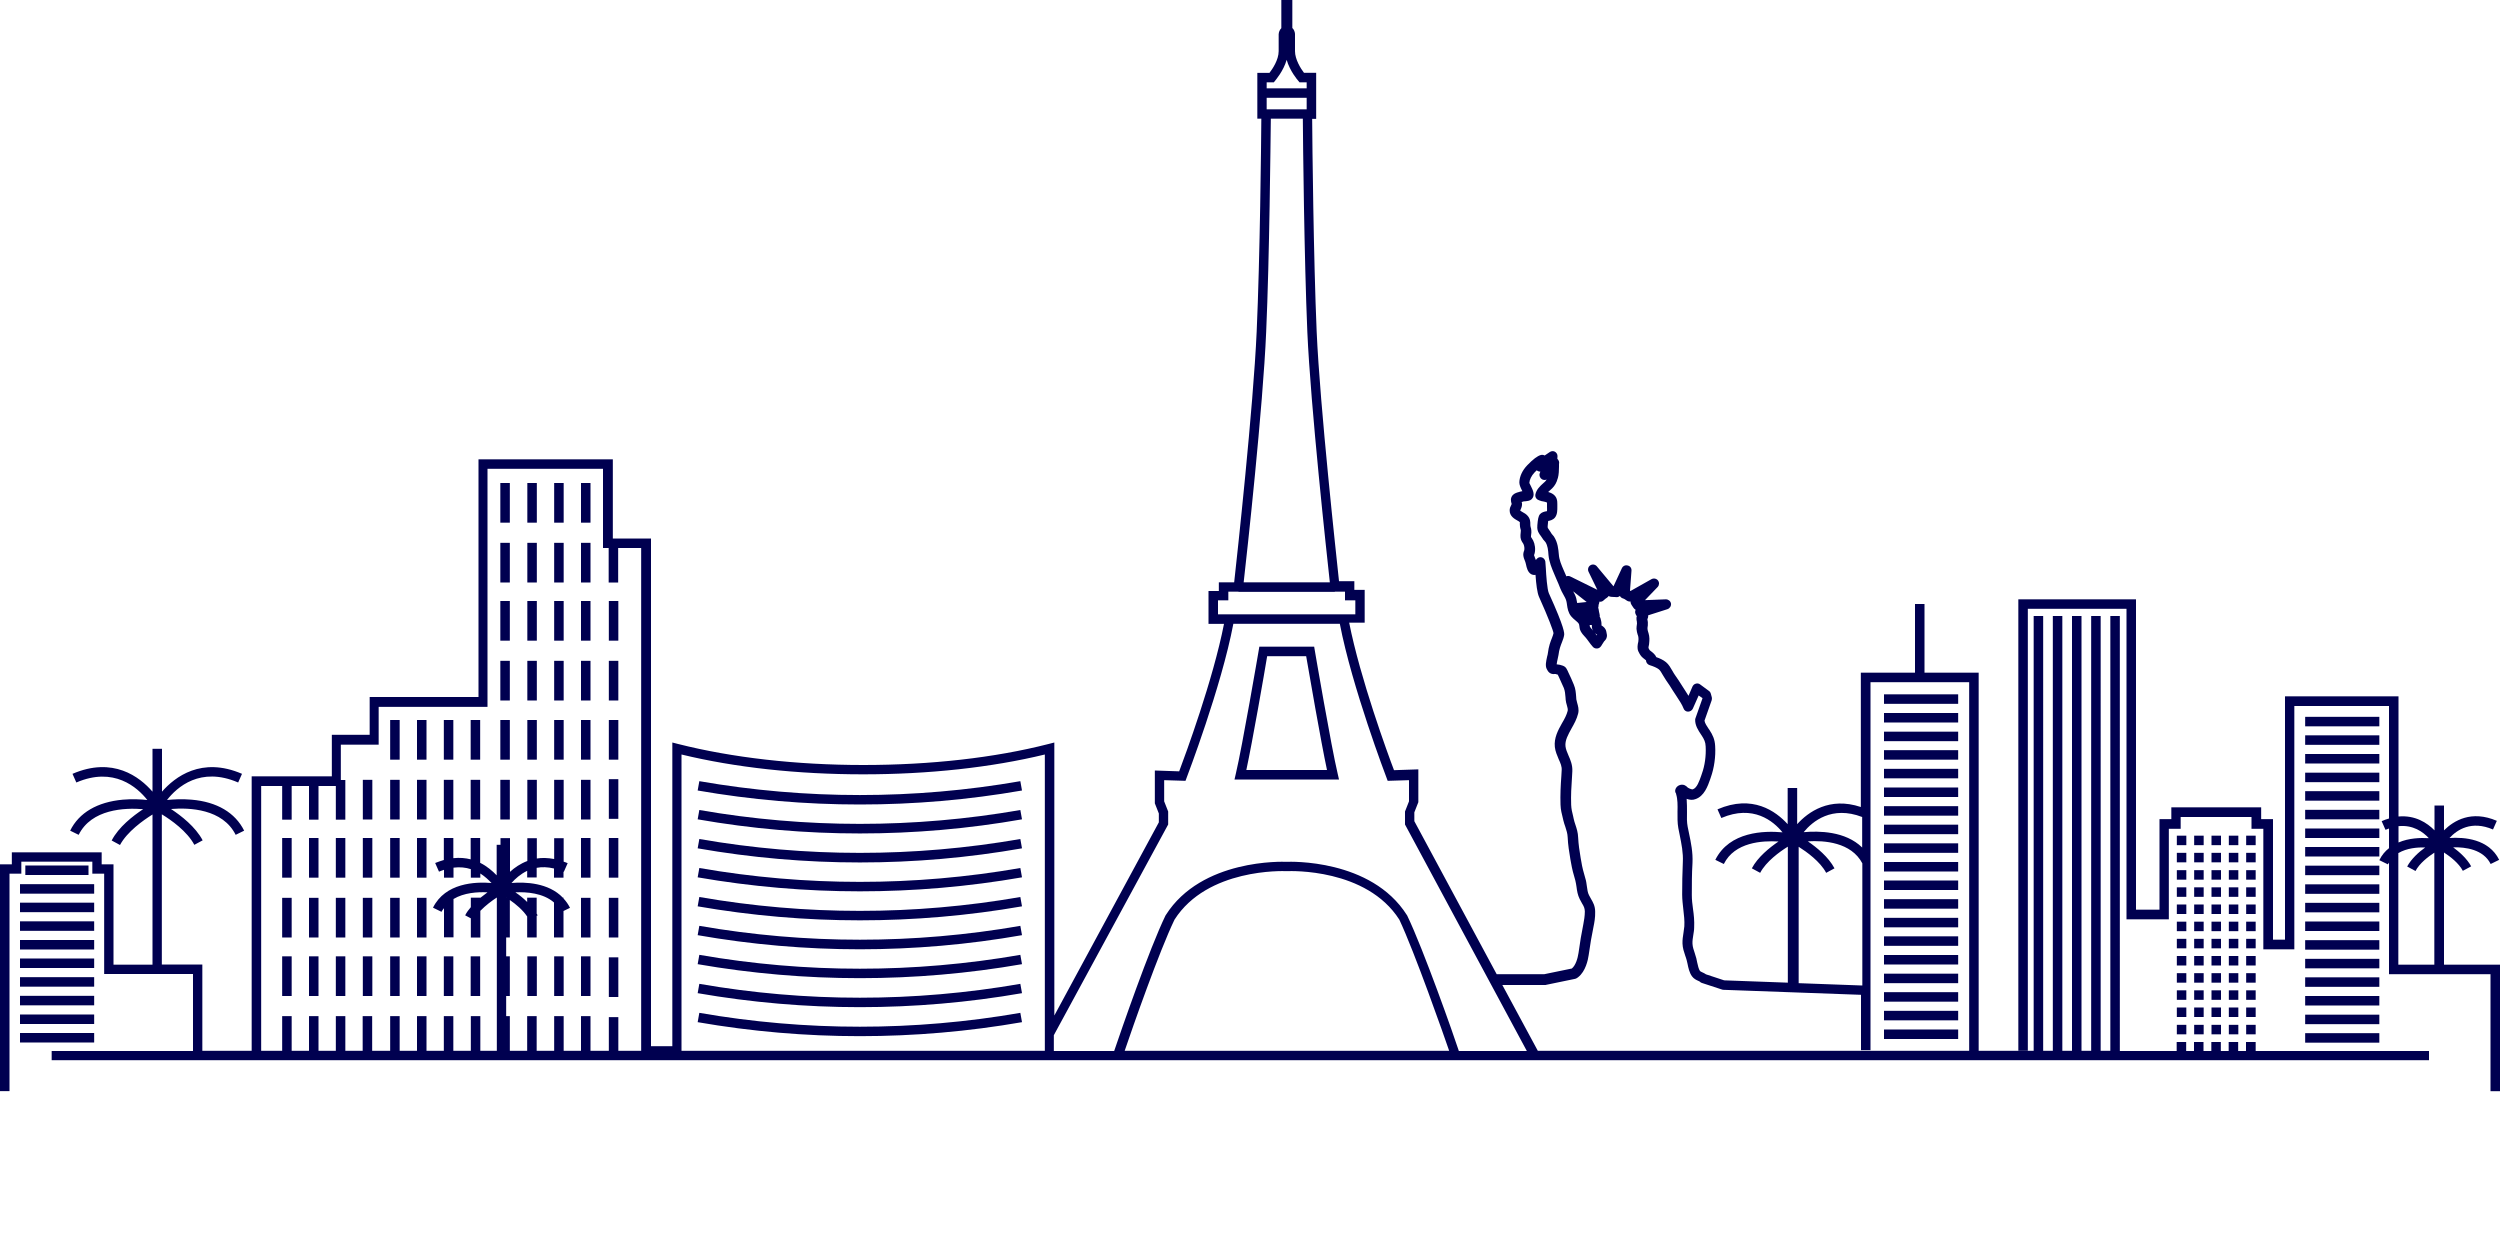 <?xml version="1.0" encoding="UTF-8"?>
<!-- Generator: Adobe Illustrator 28.2.0, SVG Export Plug-In . SVG Version: 6.00 Build 0)  -->
<svg xmlns="http://www.w3.org/2000/svg" xmlns:xlink="http://www.w3.org/1999/xlink" version="1.1" id="Layer_1" x="0px" y="0px" width="150px" height="75px" viewBox="0 0 150 75" xml:space="preserve">
<g>
	<path fill="#000050" d="M146.64,57.87v-6.72c0.37,0.24,0.89,0.64,1.13,1.1l0.5-0.27c-0.25-0.46-0.7-0.86-1.08-1.14   c0.74-0.02,1.81,0.12,2.25,1l0.51-0.25c-0.62-1.26-2.1-1.37-2.98-1.31c0.45-0.49,1.31-1.07,2.61-0.51l0.23-0.52   c-1.53-0.66-2.58-0.01-3.17,0.57v-1.49h-0.57v1.49c-0.44-0.45-1.16-0.92-2.16-0.83v-7.21h-6.81v14.6h-0.72v-7.23h-0.71v-0.71h-5.39   v0.71h-0.71v5.43h-1.41V35.96h-7.06v27.09h0.57V36.53h5.92v18.63h0.28h0.28h1.98v-5.43h0.71v-0.71h4.25v0.71h0.71v7.23h1.86v-14.6   h5.68v6.75c-0.14,0.04-0.29,0.09-0.44,0.16l0.23,0.52c0.07-0.03,0.14-0.05,0.21-0.08v1.18c-0.23,0.18-0.43,0.41-0.58,0.72   l0.51,0.25c0.02-0.04,0.05-0.07,0.07-0.1v6.69h6.09v7.02H150v-7.59H146.64z M143.91,49.57c0.87-0.09,1.47,0.34,1.82,0.72   c-0.5-0.03-1.2-0.01-1.82,0.26V49.57z M143.91,51.18c0.5-0.29,1.12-0.35,1.6-0.33c-0.39,0.28-0.83,0.68-1.08,1.14l0.5,0.27   c0.24-0.46,0.76-0.86,1.13-1.1v6.72h-2.16V51.18z"></path>
	<path fill="#000050" d="M80.26,46.42c-0.38-1.59-1.36-7.32-1.37-7.38l-0.04-0.24h-3.29l-0.04,0.24c-0.01,0.06-0.99,5.79-1.37,7.38   l-0.08,0.35h6.27L80.26,46.42z M74.78,46.2c0.37-1.72,1.08-5.79,1.25-6.83h2.34c0.18,1.04,0.88,5.1,1.25,6.83H74.78z"></path>
	<path fill="#000050" d="M61.32,47.43c-0.03-0.19-0.07-0.37-0.1-0.56c-6.37,1.11-12.89,1.11-19.26,0c-0.03,0.19-0.07,0.37-0.1,0.56   C48.3,48.55,54.89,48.55,61.32,47.43z"></path>
	<path fill="#000050" d="M61.32,49.16c-0.03-0.19-0.07-0.37-0.1-0.56c-6.37,1.11-12.89,1.11-19.26,0c-0.03,0.19-0.07,0.37-0.1,0.56   C48.3,50.29,54.89,50.29,61.32,49.16z"></path>
	<path fill="#000050" d="M61.32,50.9c-0.03-0.19-0.07-0.37-0.1-0.56c-6.37,1.11-12.89,1.11-19.26,0c-0.03,0.19-0.07,0.37-0.1,0.56   C48.3,52.03,54.89,52.03,61.32,50.9z"></path>
	<path fill="#000050" d="M61.32,52.64c-0.03-0.19-0.07-0.37-0.1-0.56c-6.37,1.11-12.89,1.11-19.26,0c-0.03,0.19-0.07,0.37-0.1,0.56   C48.3,53.76,54.89,53.76,61.32,52.64z"></path>
	<path fill="#000050" d="M61.32,54.38c-0.03-0.19-0.07-0.37-0.1-0.56c-6.37,1.11-12.89,1.11-19.26,0c-0.03,0.19-0.07,0.37-0.1,0.56   C48.3,55.5,54.89,55.5,61.32,54.38z"></path>
	<path fill="#000050" d="M61.32,56.11c-0.03-0.19-0.07-0.37-0.1-0.56c-6.37,1.11-12.89,1.11-19.26,0c-0.03,0.19-0.07,0.37-0.1,0.56   C48.3,57.24,54.89,57.24,61.32,56.11z"></path>
	<path fill="#000050" d="M61.32,57.85c-0.03-0.19-0.07-0.37-0.1-0.56c-6.37,1.11-12.89,1.11-19.26,0c-0.03,0.19-0.07,0.37-0.1,0.56   C48.3,58.97,54.89,58.97,61.32,57.85z"></path>
	<path fill="#000050" d="M61.32,59.59c-0.03-0.19-0.07-0.37-0.1-0.56c-6.37,1.11-12.89,1.11-19.26,0c-0.03,0.19-0.07,0.37-0.1,0.56   C48.3,60.71,54.89,60.71,61.32,59.59z"></path>
	<path fill="#000050" d="M61.32,61.33c-0.03-0.19-0.07-0.37-0.1-0.56c-6.37,1.11-12.89,1.11-19.26,0c-0.03,0.19-0.07,0.37-0.1,0.56   C48.3,62.45,54.89,62.45,61.32,61.33z"></path>
	<rect x="30.02" y="28.98" fill="#000050" width="0.57" height="2.38"></rect>
	<rect x="31.64" y="28.98" fill="#000050" width="0.57" height="2.38"></rect>
	<rect x="34.86" y="28.98" fill="#000050" width="0.57" height="2.38"></rect>
	<rect x="33.25" y="28.98" fill="#000050" width="0.57" height="2.38"></rect>
	<rect x="30.02" y="32.57" fill="#000050" width="0.57" height="2.38"></rect>
	<rect x="31.64" y="32.57" fill="#000050" width="0.57" height="2.38"></rect>
	<rect x="34.86" y="32.57" fill="#000050" width="0.57" height="2.38"></rect>
	<rect x="33.25" y="32.57" fill="#000050" width="0.57" height="2.38"></rect>
	<rect x="30.02" y="36.06" fill="#000050" width="0.57" height="2.38"></rect>
	<rect x="31.64" y="36.06" fill="#000050" width="0.57" height="2.38"></rect>
	<rect x="34.86" y="36.06" fill="#000050" width="0.57" height="2.38"></rect>
	<rect x="36.53" y="36.06" fill="#000050" width="0.57" height="2.38"></rect>
	<rect x="33.25" y="36.06" fill="#000050" width="0.57" height="2.38"></rect>
	<rect x="30.02" y="39.65" fill="#000050" width="0.57" height="2.38"></rect>
	<rect x="31.64" y="39.65" fill="#000050" width="0.57" height="2.38"></rect>
	<rect x="34.86" y="39.65" fill="#000050" width="0.57" height="2.38"></rect>
	<rect x="36.53" y="39.65" fill="#000050" width="0.57" height="2.38"></rect>
	<rect x="33.25" y="39.65" fill="#000050" width="0.57" height="2.38"></rect>
	<rect x="30.02" y="43.2" fill="#000050" width="0.57" height="2.38"></rect>
	<rect x="31.64" y="43.2" fill="#000050" width="0.57" height="2.38"></rect>
	<rect x="34.86" y="43.2" fill="#000050" width="0.57" height="2.38"></rect>
	<rect x="33.25" y="43.2" fill="#000050" width="0.57" height="2.38"></rect>
	<rect x="30.02" y="46.79" fill="#000050" width="0.57" height="2.38"></rect>
	<rect x="31.64" y="46.79" fill="#000050" width="0.57" height="2.38"></rect>
	<rect x="34.86" y="46.79" fill="#000050" width="0.57" height="2.38"></rect>
	<rect x="33.25" y="46.79" fill="#000050" width="0.57" height="2.38"></rect>
	<rect x="34.86" y="50.28" fill="#000050" width="0.57" height="2.38"></rect>
	<rect x="34.86" y="53.87" fill="#000050" width="0.57" height="2.38"></rect>
	<rect x="23.41" y="43.2" fill="#000050" width="0.57" height="2.38"></rect>
	<rect x="25.02" y="43.2" fill="#000050" width="0.57" height="2.38"></rect>
	<rect x="28.24" y="43.2" fill="#000050" width="0.57" height="2.38"></rect>
	<rect x="26.63" y="43.2" fill="#000050" width="0.57" height="2.38"></rect>
	<rect x="23.41" y="46.79" fill="#000050" width="0.57" height="2.38"></rect>
	<rect x="25.02" y="46.79" fill="#000050" width="0.57" height="2.38"></rect>
	<rect x="28.24" y="46.79" fill="#000050" width="0.57" height="2.38"></rect>
	<rect x="26.63" y="46.79" fill="#000050" width="0.57" height="2.38"></rect>
	<rect x="21.77" y="46.79" fill="#000050" width="0.57" height="2.38"></rect>
	<rect x="23.41" y="50.28" fill="#000050" width="0.57" height="2.38"></rect>
	<rect x="25.02" y="50.28" fill="#000050" width="0.57" height="2.38"></rect>
	<rect x="16.93" y="50.28" fill="#000050" width="0.57" height="2.38"></rect>
	<rect x="18.54" y="50.28" fill="#000050" width="0.57" height="2.38"></rect>
	<rect x="21.77" y="50.28" fill="#000050" width="0.57" height="2.38"></rect>
	<rect x="20.15" y="50.28" fill="#000050" width="0.57" height="2.38"></rect>
	<rect x="23.41" y="53.87" fill="#000050" width="0.57" height="2.38"></rect>
	<rect x="25.02" y="53.87" fill="#000050" width="0.57" height="2.38"></rect>
	<rect x="31.64" y="57.38" fill="#000050" width="0.57" height="2.38"></rect>
	<rect x="34.86" y="57.38" fill="#000050" width="0.57" height="2.38"></rect>
	<rect x="33.25" y="57.38" fill="#000050" width="0.57" height="2.38"></rect>
	<rect x="23.41" y="57.38" fill="#000050" width="0.57" height="2.38"></rect>
	<rect x="25.02" y="57.38" fill="#000050" width="0.57" height="2.38"></rect>
	<rect x="28.24" y="57.38" fill="#000050" width="0.57" height="2.38"></rect>
	<rect x="26.63" y="57.38" fill="#000050" width="0.57" height="2.38"></rect>
	<rect x="16.93" y="53.87" fill="#000050" width="0.57" height="2.38"></rect>
	<rect x="18.54" y="53.87" fill="#000050" width="0.57" height="2.38"></rect>
	<rect x="21.77" y="53.87" fill="#000050" width="0.57" height="2.38"></rect>
	<rect x="20.15" y="53.87" fill="#000050" width="0.57" height="2.38"></rect>
	<rect x="16.93" y="57.38" fill="#000050" width="0.57" height="2.38"></rect>
	<rect x="18.54" y="57.38" fill="#000050" width="0.57" height="2.38"></rect>
	<rect x="21.77" y="57.38" fill="#000050" width="0.57" height="2.38"></rect>
	<rect x="20.15" y="57.38" fill="#000050" width="0.57" height="2.38"></rect>
	<rect x="36.53" y="43.2" fill="#000050" width="0.57" height="2.38"></rect>
	<rect x="36.53" y="46.75" fill="#000050" width="0.57" height="2.38"></rect>
	<rect x="36.53" y="50.28" fill="#000050" width="0.57" height="2.38"></rect>
	<rect x="36.53" y="53.87" fill="#000050" width="0.57" height="2.38"></rect>
	<rect x="36.53" y="57.44" fill="#000050" width="0.57" height="2.38"></rect>
	<rect x="1.2" y="53.05" fill="#000050" width="4.45" height="0.57"></rect>
	<rect x="1.52" y="51.93" fill="#000050" width="3.79" height="0.57"></rect>
	<rect x="1.2" y="54.16" fill="#000050" width="4.45" height="0.57"></rect>
	<rect x="1.2" y="55.28" fill="#000050" width="4.45" height="0.57"></rect>
	<rect x="1.2" y="56.4" fill="#000050" width="4.45" height="0.57"></rect>
	<rect x="1.2" y="57.51" fill="#000050" width="4.45" height="0.57"></rect>
	<rect x="1.2" y="58.63" fill="#000050" width="4.45" height="0.57"></rect>
	<rect x="1.2" y="59.75" fill="#000050" width="4.45" height="0.57"></rect>
	<rect x="1.2" y="60.87" fill="#000050" width="4.45" height="0.57"></rect>
	<rect x="1.2" y="61.98" fill="#000050" width="4.45" height="0.57"></rect>
	<rect x="113.04" y="41.66" fill="#000050" width="4.45" height="0.57"></rect>
	<rect x="113.04" y="42.78" fill="#000050" width="4.45" height="0.57"></rect>
	<rect x="113.04" y="43.9" fill="#000050" width="4.45" height="0.57"></rect>
	<rect x="113.04" y="45.01" fill="#000050" width="4.45" height="0.57"></rect>
	<rect x="113.04" y="46.13" fill="#000050" width="4.45" height="0.57"></rect>
	<rect x="113.04" y="47.25" fill="#000050" width="4.45" height="0.57"></rect>
	<rect x="113.04" y="48.37" fill="#000050" width="4.45" height="0.57"></rect>
	<rect x="138.31" y="43.01" fill="#000050" width="4.45" height="0.57"></rect>
	<rect x="138.31" y="44.12" fill="#000050" width="4.45" height="0.57"></rect>
	<rect x="138.31" y="45.24" fill="#000050" width="4.45" height="0.57"></rect>
	<rect x="138.31" y="46.36" fill="#000050" width="4.45" height="0.57"></rect>
	<rect x="138.31" y="47.47" fill="#000050" width="4.45" height="0.57"></rect>
	<rect x="138.31" y="48.59" fill="#000050" width="4.45" height="0.57"></rect>
	<rect x="138.31" y="49.71" fill="#000050" width="4.45" height="0.57"></rect>
	<rect x="138.31" y="50.82" fill="#000050" width="4.45" height="0.57"></rect>
	<rect x="138.31" y="51.94" fill="#000050" width="4.45" height="0.57"></rect>
	<rect x="138.31" y="53.06" fill="#000050" width="4.45" height="0.57"></rect>
	<rect x="138.31" y="54.17" fill="#000050" width="4.45" height="0.57"></rect>
	<rect x="138.31" y="55.29" fill="#000050" width="4.45" height="0.57"></rect>
	<rect x="138.31" y="56.41" fill="#000050" width="4.45" height="0.57"></rect>
	<rect x="138.31" y="57.53" fill="#000050" width="4.45" height="0.57"></rect>
	<rect x="138.31" y="58.64" fill="#000050" width="4.45" height="0.57"></rect>
	<rect x="138.31" y="59.76" fill="#000050" width="4.45" height="0.57"></rect>
	<rect x="138.31" y="60.88" fill="#000050" width="4.45" height="0.57"></rect>
	<rect x="138.31" y="61.99" fill="#000050" width="4.45" height="0.57"></rect>
	<rect x="130.61" y="50.14" fill="#000050" width="0.57" height="0.57"></rect>
	<rect x="131.65" y="50.14" fill="#000050" width="0.57" height="0.57"></rect>
	<rect x="132.69" y="50.14" fill="#000050" width="0.57" height="0.57"></rect>
	<rect x="133.73" y="50.14" fill="#000050" width="0.57" height="0.57"></rect>
	<rect x="134.77" y="50.14" fill="#000050" width="0.57" height="0.57"></rect>
	<rect x="130.61" y="51.17" fill="#000050" width="0.57" height="0.57"></rect>
	<rect x="131.65" y="51.17" fill="#000050" width="0.57" height="0.57"></rect>
	<rect x="132.69" y="51.17" fill="#000050" width="0.57" height="0.57"></rect>
	<rect x="133.73" y="51.17" fill="#000050" width="0.57" height="0.57"></rect>
	<rect x="134.77" y="51.17" fill="#000050" width="0.57" height="0.57"></rect>
	<rect x="130.61" y="52.21" fill="#000050" width="0.57" height="0.57"></rect>
	<rect x="131.65" y="52.21" fill="#000050" width="0.57" height="0.57"></rect>
	<rect x="132.69" y="52.21" fill="#000050" width="0.57" height="0.57"></rect>
	<rect x="133.73" y="52.21" fill="#000050" width="0.57" height="0.57"></rect>
	<rect x="134.77" y="52.21" fill="#000050" width="0.57" height="0.57"></rect>
	<rect x="130.61" y="53.24" fill="#000050" width="0.57" height="0.57"></rect>
	<rect x="131.65" y="53.24" fill="#000050" width="0.57" height="0.57"></rect>
	<rect x="132.69" y="53.24" fill="#000050" width="0.57" height="0.57"></rect>
	<rect x="133.73" y="53.24" fill="#000050" width="0.57" height="0.57"></rect>
	<rect x="134.77" y="53.24" fill="#000050" width="0.57" height="0.57"></rect>
	<rect x="130.61" y="54.27" fill="#000050" width="0.57" height="0.57"></rect>
	<rect x="131.65" y="54.27" fill="#000050" width="0.57" height="0.57"></rect>
	<rect x="132.69" y="54.27" fill="#000050" width="0.57" height="0.57"></rect>
	<rect x="133.73" y="54.27" fill="#000050" width="0.57" height="0.57"></rect>
	<rect x="134.77" y="54.27" fill="#000050" width="0.57" height="0.57"></rect>
	<rect x="130.61" y="55.3" fill="#000050" width="0.57" height="0.57"></rect>
	<rect x="131.65" y="55.3" fill="#000050" width="0.57" height="0.57"></rect>
	<rect x="132.69" y="55.3" fill="#000050" width="0.57" height="0.57"></rect>
	<rect x="133.73" y="55.3" fill="#000050" width="0.57" height="0.57"></rect>
	<rect x="134.77" y="55.3" fill="#000050" width="0.57" height="0.57"></rect>
	<rect x="130.61" y="56.33" fill="#000050" width="0.57" height="0.57"></rect>
	<rect x="131.65" y="56.33" fill="#000050" width="0.57" height="0.57"></rect>
	<rect x="132.69" y="56.33" fill="#000050" width="0.57" height="0.57"></rect>
	<rect x="133.73" y="56.33" fill="#000050" width="0.57" height="0.57"></rect>
	<rect x="134.77" y="56.33" fill="#000050" width="0.57" height="0.57"></rect>
	<rect x="130.61" y="57.36" fill="#000050" width="0.57" height="0.57"></rect>
	<rect x="131.65" y="57.36" fill="#000050" width="0.57" height="0.57"></rect>
	<rect x="132.69" y="57.36" fill="#000050" width="0.57" height="0.57"></rect>
	<rect x="133.73" y="57.36" fill="#000050" width="0.57" height="0.57"></rect>
	<rect x="134.77" y="57.36" fill="#000050" width="0.57" height="0.57"></rect>
	<rect x="130.61" y="58.39" fill="#000050" width="0.57" height="0.57"></rect>
	<rect x="131.65" y="58.39" fill="#000050" width="0.57" height="0.57"></rect>
	<rect x="132.69" y="58.39" fill="#000050" width="0.57" height="0.57"></rect>
	<rect x="133.73" y="58.39" fill="#000050" width="0.57" height="0.57"></rect>
	<rect x="134.77" y="58.39" fill="#000050" width="0.57" height="0.57"></rect>
	<rect x="130.61" y="59.42" fill="#000050" width="0.57" height="0.57"></rect>
	<rect x="131.65" y="59.42" fill="#000050" width="0.57" height="0.57"></rect>
	<rect x="132.69" y="59.42" fill="#000050" width="0.57" height="0.57"></rect>
	<rect x="133.73" y="59.42" fill="#000050" width="0.57" height="0.57"></rect>
	<rect x="134.77" y="59.42" fill="#000050" width="0.57" height="0.57"></rect>
	<rect x="130.61" y="60.45" fill="#000050" width="0.57" height="0.57"></rect>
	<rect x="131.65" y="60.45" fill="#000050" width="0.57" height="0.57"></rect>
	<rect x="132.69" y="60.45" fill="#000050" width="0.57" height="0.57"></rect>
	<rect x="133.73" y="60.45" fill="#000050" width="0.57" height="0.57"></rect>
	<rect x="134.77" y="60.45" fill="#000050" width="0.57" height="0.57"></rect>
	<rect x="130.61" y="61.49" fill="#000050" width="0.57" height="0.57"></rect>
	<rect x="131.65" y="61.49" fill="#000050" width="0.57" height="0.57"></rect>
	<rect x="132.69" y="61.49" fill="#000050" width="0.57" height="0.57"></rect>
	<rect x="133.73" y="61.49" fill="#000050" width="0.57" height="0.57"></rect>
	<rect x="134.77" y="61.49" fill="#000050" width="0.57" height="0.57"></rect>
	<path fill="#000050" d="M135.33,62.52h-0.57v0.54h-0.47v-0.54h-0.57v0.54h-0.47v-0.54h-0.57v0.54h-0.47v-0.54h-0.57v0.54h-0.47   v-0.54h-0.57v0.54h-3.41V36.96h-0.57v26.09h-0.58V36.96h-0.57v26.09h-0.58V36.96h-0.57v26.09h-0.58V36.96h-0.57v26.09h-0.58V36.96   h-0.57v26.09H92.27l-2.13-3.95h2.57c0.02,0,0.04,0,0.06-0.01l1.74-0.36c0.04-0.01,0.08-0.03,0.11-0.05   c0.03-0.02,0.05-0.03,0.07-0.05c0.45-0.35,0.59-1.04,0.63-1.32c0.09-0.64,0.18-1.18,0.29-1.7c0.05-0.24,0.11-0.56,0.1-0.9   c0-0.36-0.13-0.57-0.25-0.78c-0.04-0.07-0.08-0.14-0.12-0.22c-0.08-0.15-0.1-0.34-0.13-0.55c-0.02-0.15-0.04-0.31-0.09-0.46   c-0.1-0.34-0.19-0.67-0.24-1l-0.04-0.22c-0.07-0.42-0.13-0.81-0.15-1.22c-0.01-0.31-0.09-0.55-0.17-0.79   c-0.04-0.11-0.07-0.22-0.1-0.35l-0.03-0.14c-0.06-0.24-0.11-0.44-0.12-0.69c-0.02-0.57,0.01-1.09,0.05-1.65l0.02-0.36   c0.02-0.37-0.11-0.68-0.23-0.95c-0.08-0.19-0.16-0.37-0.18-0.55c-0.04-0.36,0.16-0.7,0.36-1.07c0.16-0.28,0.32-0.57,0.4-0.9   c0.06-0.24-0.01-0.46-0.06-0.64c-0.02-0.08-0.04-0.16-0.05-0.21l-0.01-0.15c-0.02-0.24-0.03-0.47-0.14-0.73   c-0.09-0.23-0.22-0.51-0.34-0.76l-0.03-0.07c-0.11-0.24-0.19-0.29-0.46-0.36l-0.06-0.01c-0.05-0.01-0.1-0.02-0.14-0.02   c0.01-0.09,0.04-0.24,0.06-0.32c0.02-0.1,0.04-0.18,0.05-0.24c0.04-0.34,0.13-0.57,0.21-0.77c0.06-0.15,0.11-0.29,0.13-0.43   c0.01-0.1,0.05-0.38-0.92-2.51c-0.1-0.23-0.16-1.09-0.18-1.5c-0.01-0.19-0.02-0.34-0.03-0.4c-0.02-0.11-0.09-0.2-0.19-0.24   c-0.1-0.04-0.22-0.02-0.3,0.06c-0.03,0.03-0.06,0.06-0.08,0.09c-0.01-0.04-0.03-0.09-0.05-0.13c-0.02-0.05-0.03-0.09-0.05-0.14   c0-0.01,0-0.01-0.01-0.02l0,0c0.01-0.02,0.02-0.05,0.03-0.08c0.08-0.27,0.02-0.6-0.08-0.8c-0.03-0.06-0.06-0.11-0.09-0.15   c-0.02-0.02-0.04-0.05-0.04-0.06c0-0.03,0-0.1,0.01-0.15c0.01-0.07,0.02-0.15,0.01-0.23c0-0.08-0.02-0.15-0.04-0.21   c-0.01-0.05-0.02-0.09-0.02-0.13l0-0.04c0-0.14,0-0.34-0.17-0.52c-0.08-0.09-0.19-0.16-0.29-0.21c-0.05-0.03-0.12-0.07-0.15-0.1   c0.01-0.01,0.01-0.03,0.02-0.04c0.03-0.07,0.08-0.17,0.09-0.29c0.01-0.07,0-0.13-0.02-0.18c0.04-0.01,0.09-0.02,0.1-0.03   c0.02-0.01,0.06-0.01,0.1-0.01c0.16-0.02,0.3-0.03,0.4-0.13c0.23-0.23,0.07-0.55-0.05-0.79c-0.03-0.07-0.08-0.17-0.09-0.18   c0.01-0.19,0.12-0.43,0.31-0.63c0.05-0.05,0.09-0.09,0.13-0.13c0.01,0.01,0.02,0.01,0.03,0.02c0.06,0.04,0.12,0.06,0.19,0.06   c-0.01,0.04-0.03,0.07-0.04,0.11c-0.04,0.13,0.02,0.28,0.14,0.35c0.09,0.05,0.2,0.05,0.28,0.01c-0.03,0.05-0.06,0.09-0.1,0.13   c-0.03,0.03-0.07,0.06-0.1,0.09c-0.19,0.17-0.42,0.38-0.48,0.69c-0.02,0.12,0.04,0.24,0.14,0.3c0.03,0.02,0.06,0.03,0.09,0.04   c0.09,0.04,0.18,0.06,0.26,0.07c0.08,0.02,0.15,0.03,0.2,0.06c0.01,0,0.01,0.01,0.01,0.01c0,0.02,0,0.07,0,0.11l0,0.05   c0,0.03,0,0.07,0,0.11c0,0.06,0.01,0.19,0,0.24c-0.02,0-0.04,0.01-0.06,0.01c-0.1,0.02-0.25,0.05-0.36,0.17   c-0.1,0.12-0.13,0.31-0.16,0.67l0,0.04c-0.03,0.29,0.11,0.47,0.21,0.6c0.04,0.06,0.08,0.11,0.11,0.16   c0.01,0.03,0.03,0.05,0.05,0.07l0.12,0.14c0.13,0.21,0.16,0.47,0.18,0.78c0.04,0.41,0.19,0.77,0.34,1.12   c0.05,0.11,0.09,0.22,0.14,0.33c0.08,0.18,0.16,0.36,0.23,0.55c0.05,0.13,0.12,0.25,0.18,0.36c0.08,0.14,0.15,0.27,0.18,0.39   c0.02,0.07,0.03,0.15,0.04,0.23c0.03,0.21,0.07,0.47,0.25,0.69c0.07,0.09,0.16,0.16,0.24,0.23c0.1,0.08,0.2,0.17,0.23,0.24   c0.01,0.02,0.01,0.06,0.02,0.1c0.01,0.09,0.02,0.2,0.08,0.32c0.07,0.13,0.16,0.24,0.24,0.32l0.03,0.03   c0.07,0.08,0.14,0.17,0.21,0.27c0.08,0.11,0.16,0.22,0.26,0.33c0.07,0.07,0.16,0.1,0.26,0.09c0.1-0.01,0.18-0.07,0.23-0.15   c0.01-0.02,0.03-0.04,0.04-0.06l0.01-0.02c0.03-0.05,0.06-0.09,0.09-0.14l0.02-0.03c0.01-0.01,0.02-0.02,0.02-0.03   c0.06-0.06,0.14-0.14,0.16-0.27c0.02-0.08,0-0.17-0.03-0.31c-0.04-0.2-0.16-0.28-0.25-0.35c-0.01-0.01-0.03-0.02-0.04-0.02   c0,0,0-0.01,0-0.01c0-0.02,0-0.05,0-0.08c0-0.12-0.03-0.23-0.06-0.34c-0.01-0.04-0.03-0.07-0.05-0.1c0.01-0.04,0.01-0.07,0-0.11   l-0.01-0.06c-0.02-0.08-0.04-0.17-0.05-0.26c0-0.04-0.02-0.07-0.03-0.1c0.01-0.03,0.02-0.06,0.02-0.1c0-0.06,0.01-0.11,0.03-0.15   c0.02-0.04,0.02-0.08,0.02-0.12c0.09,0.02,0.19-0.01,0.26-0.08c0.08-0.07,0.13-0.12,0.19-0.15c0.05-0.03,0.08-0.07,0.11-0.11   c0.05,0.03,0.1,0.05,0.16,0.05l0.16,0.01c0.04,0,0.09,0,0.13,0.01c0.08,0.01,0.16-0.02,0.22-0.07c0.04,0.06,0.09,0.11,0.17,0.14   c0.04,0.01,0.08,0.03,0.12,0.05c0.04,0.02,0.07,0.04,0.12,0.08c0.07,0.05,0.15,0.07,0.23,0.06c0,0.07,0.02,0.14,0.06,0.2   c0.03,0.04,0.05,0.08,0.08,0.12l0.04,0.06c0.03,0.05,0.08,0.09,0.13,0.12c0,0,0,0,0,0c-0.04,0.07-0.04,0.16-0.01,0.24   c0.02,0.06,0.05,0.1,0.08,0.14c-0.02,0.05-0.03,0.11-0.02,0.18c0,0.05,0.01,0.09,0.02,0.13c0.01,0.06,0.01,0.09,0.01,0.13   c0,0.03-0.01,0.06-0.01,0.08c-0.01,0.07-0.02,0.15-0.02,0.24c0.01,0.14,0.04,0.25,0.07,0.35l0.02,0.05c0.03,0.1,0.04,0.2,0.02,0.36   c0,0.03-0.01,0.06-0.02,0.09c-0.02,0.13-0.06,0.31,0.02,0.5c0.04,0.09,0.11,0.22,0.19,0.31c0.05,0.06,0.12,0.11,0.17,0.15   c0.03,0.02,0.08,0.06,0.1,0.08c0,0,0,0,0,0c0,0.13,0.09,0.25,0.22,0.29c0.23,0.07,0.44,0.16,0.55,0.25   c0.08,0.06,0.17,0.22,0.25,0.36c0.06,0.1,0.12,0.2,0.18,0.29c0.15,0.2,0.28,0.42,0.42,0.64c0.06,0.09,0.12,0.19,0.19,0.29   c0.17,0.26,0.37,0.56,0.44,0.76c0.04,0.12,0.15,0.2,0.27,0.2c0.12,0,0.24-0.07,0.29-0.18l0.35-0.79l0.22,0.15l0.01,0.02l-0.42,1.19   c-0.01,0.03-0.02,0.06-0.02,0.09c-0.01,0.35,0.19,0.65,0.35,0.89l0.04,0.06c0.15,0.23,0.23,0.39,0.24,0.66   c0.03,0.56-0.05,1.15-0.23,1.64l-0.04,0.12c-0.11,0.31-0.25,0.73-0.5,0.81c-0.04,0.01-0.15-0.01-0.3-0.1l-0.02-0.02   c-0.06-0.06-0.21-0.21-0.45-0.14c-0.14,0.04-0.25,0.15-0.28,0.28c-0.02,0.08-0.01,0.16,0.04,0.23l0.01,0.04c0,0,0,0.01,0,0.01   c0.09,0.29,0.09,0.66,0.08,1.04c0,0.33-0.01,0.67,0.05,0.99c0.03,0.13,0.05,0.27,0.08,0.4c0.11,0.55,0.22,1.08,0.19,1.64   c-0.03,0.65-0.04,1.32-0.04,1.94c0,0.31,0.04,0.61,0.07,0.9c0.04,0.34,0.08,0.67,0.06,1.01c-0.01,0.12-0.03,0.25-0.05,0.38   c-0.03,0.21-0.07,0.42-0.06,0.66c0.01,0.27,0.09,0.5,0.16,0.71c0.03,0.09,0.07,0.19,0.09,0.28c0.02,0.06,0.03,0.13,0.05,0.21   c0.05,0.25,0.11,0.54,0.27,0.76c0.11,0.15,0.26,0.22,0.37,0.27c0.04,0.02,0.1,0.04,0.11,0.06c0.03,0.03,0.07,0.06,0.12,0.07   l1.19,0.39c0.03,0.01,0.06,0.02,0.09,0.02l8.26,0.3v3.32h0.57V40.93h5.92v22.12h0.57V40.36h-3.25v-4.12h-0.57v4.12h-3.25v8.06   c-1.88-0.63-3.16,0.3-3.82,1.03v-2.17h-0.57v2.17c-0.71-0.78-2.11-1.8-4.21-0.89l0.23,0.52c1.91-0.82,3.12,0.18,3.67,0.86   c-1.08-0.1-3.18-0.06-4.03,1.65l0.51,0.25c0.65-1.31,2.3-1.41,3.28-1.35c-0.54,0.37-1.24,0.93-1.6,1.61l0.5,0.27   c0.36-0.68,1.16-1.26,1.66-1.57v8.16l-3.82-0.14l-1.09-0.36c-0.07-0.05-0.15-0.09-0.22-0.12c-0.05-0.02-0.12-0.06-0.14-0.08   c-0.08-0.11-0.13-0.34-0.17-0.52c-0.02-0.08-0.03-0.17-0.05-0.24c-0.03-0.11-0.07-0.22-0.1-0.33c-0.06-0.18-0.12-0.35-0.13-0.54   c-0.01-0.18,0.02-0.35,0.05-0.54c0.02-0.14,0.05-0.28,0.05-0.44c0.02-0.4-0.02-0.77-0.07-1.12c-0.04-0.28-0.07-0.55-0.07-0.83   c0-0.62,0-1.28,0.04-1.92c0.03-0.64-0.09-1.22-0.21-1.79c-0.03-0.13-0.05-0.26-0.08-0.39c-0.05-0.26-0.05-0.55-0.04-0.87   c0-0.26,0-0.53-0.02-0.8c0.19,0.07,0.36,0.08,0.52,0.02c0.53-0.17,0.75-0.79,0.89-1.19l0.04-0.12c0.2-0.56,0.3-1.25,0.26-1.88   c-0.02-0.4-0.15-0.67-0.34-0.96l-0.05-0.07c-0.1-0.15-0.23-0.34-0.25-0.49l0.43-1.22c0.02-0.06,0.02-0.12,0.01-0.18l-0.06-0.22   c-0.02-0.07-0.06-0.13-0.12-0.17L102,41.06c-0.07-0.05-0.17-0.07-0.25-0.04c-0.09,0.02-0.16,0.09-0.2,0.17l-0.24,0.56   c-0.06-0.1-0.13-0.2-0.19-0.3c-0.06-0.1-0.12-0.19-0.18-0.28c-0.14-0.22-0.29-0.46-0.45-0.68c-0.05-0.06-0.09-0.15-0.14-0.23   c-0.11-0.19-0.22-0.39-0.39-0.53c-0.17-0.14-0.4-0.24-0.58-0.3c-0.07-0.16-0.21-0.27-0.3-0.34c-0.03-0.03-0.07-0.05-0.09-0.07   c-0.02-0.02-0.06-0.09-0.08-0.14c-0.01-0.02,0.01-0.1,0.02-0.15c0.01-0.05,0.02-0.09,0.02-0.14c0.02-0.17,0.03-0.38-0.04-0.61   l-0.02-0.06c-0.02-0.08-0.04-0.13-0.04-0.19c0-0.04,0-0.09,0.01-0.14c0.01-0.04,0.01-0.07,0.01-0.11c0.01-0.11,0-0.2-0.02-0.28   c0-0.01,0-0.03-0.01-0.04c0.02-0.05,0.06-0.12,0.05-0.22c0-0.01,0-0.01,0-0.02l1.16-0.37c0.14-0.05,0.23-0.19,0.21-0.34   c-0.03-0.15-0.16-0.25-0.31-0.25l-1.25,0.05l0.76-0.79c0.1-0.11,0.11-0.27,0.02-0.39c-0.09-0.12-0.26-0.15-0.39-0.08l-1.26,0.71   c-0.01-0.01-0.02-0.01-0.03-0.02l0.09-1.2c0.01-0.15-0.08-0.28-0.23-0.31c-0.14-0.04-0.29,0.03-0.35,0.17l-0.5,1.08l-1-1.2   c-0.1-0.12-0.27-0.14-0.39-0.06c-0.13,0.08-0.17,0.25-0.11,0.38l0.53,1.09l-1.62-0.8c-0.08-0.04-0.17-0.04-0.24-0.01   c-0.01-0.02-0.01-0.03-0.02-0.05c-0.05-0.11-0.09-0.21-0.14-0.32c-0.14-0.32-0.27-0.63-0.29-0.94c-0.03-0.32-0.06-0.71-0.29-1.07   c-0.01-0.01-0.02-0.03-0.03-0.04l-0.11-0.13c-0.05-0.09-0.11-0.17-0.15-0.23c-0.08-0.11-0.09-0.13-0.09-0.18l0-0.05   c0.01-0.15,0.02-0.25,0.03-0.31c0,0,0,0,0,0c0.11-0.02,0.29-0.06,0.41-0.21c0.15-0.19,0.14-0.46,0.14-0.65c0-0.03,0-0.06,0-0.09   l0-0.05c0-0.19,0-0.47-0.32-0.65c-0.08-0.04-0.15-0.07-0.23-0.09c0.04-0.04,0.08-0.07,0.12-0.11c0.04-0.04,0.08-0.07,0.12-0.11   c0.16-0.16,0.27-0.35,0.33-0.59c0-0.01,0.01-0.02,0.01-0.02c0.06-0.21,0.07-0.49,0.07-0.69c0-0.07,0-0.13,0-0.15   c0.03-0.12-0.01-0.24-0.1-0.32c0.01-0.07,0.01-0.13,0.01-0.17c0-0.11-0.07-0.21-0.16-0.26c-0.1-0.05-0.21-0.04-0.3,0.02   c0,0-0.17,0.11-0.31,0.21c-0.07-0.04-0.15-0.05-0.23-0.03c-0.21,0.06-0.45,0.24-0.81,0.61c-0.3,0.31-0.47,0.68-0.48,1.03   c0,0.15,0.07,0.31,0.15,0.47c0.01,0.02,0.02,0.04,0.03,0.06c-0.05,0.01-0.1,0.02-0.14,0.03c-0.02,0.01-0.04,0.01-0.06,0.02   c-0.11,0.03-0.27,0.07-0.38,0.19c-0.16,0.19-0.1,0.39-0.07,0.49c0.01,0.02,0.01,0.03,0.01,0.04c0,0.01-0.02,0.05-0.03,0.07   c-0.04,0.08-0.1,0.19-0.09,0.34c0.01,0.32,0.28,0.48,0.46,0.58c0.05,0.03,0.13,0.07,0.15,0.1c0,0.01,0,0.07,0,0.1l0,0.04   c0,0.11,0.02,0.2,0.04,0.27c0.01,0.03,0.02,0.06,0.02,0.09c0,0.04-0.01,0.08-0.01,0.13c-0.01,0.09-0.02,0.19-0.01,0.28   c0.02,0.16,0.09,0.27,0.14,0.34c0.01,0.02,0.03,0.04,0.04,0.07c0.05,0.1,0.07,0.28,0.04,0.38c-0.01,0.02-0.01,0.04-0.02,0.05   c-0.04,0.13-0.05,0.22,0,0.4c0.02,0.05,0.04,0.11,0.06,0.16c0.02,0.05,0.04,0.1,0.05,0.15c0.01,0.02,0.01,0.05,0.02,0.08   c0.04,0.19,0.1,0.46,0.31,0.58c0.08,0.04,0.17,0.06,0.26,0.04c0.04,0.57,0.1,1.07,0.21,1.32c0.56,1.24,0.86,2.05,0.87,2.18   c-0.01,0.07-0.05,0.17-0.09,0.28c-0.09,0.22-0.2,0.51-0.25,0.93c0,0.04-0.02,0.11-0.04,0.18c-0.07,0.32-0.12,0.56-0.03,0.75   c0.08,0.17,0.2,0.34,0.48,0.31c0.03,0,0.03,0,0.06,0l0.06,0.02c0.02,0.01,0.04,0.01,0.06,0.01c0,0.01,0.01,0.01,0.01,0.02   l0.04,0.08c0.11,0.23,0.23,0.5,0.32,0.71c0.07,0.18,0.08,0.34,0.1,0.56l0.01,0.15c0.01,0.11,0.04,0.22,0.07,0.32   c0.04,0.13,0.07,0.26,0.05,0.34c-0.06,0.24-0.19,0.49-0.34,0.74c-0.23,0.41-0.49,0.88-0.43,1.43c0.03,0.27,0.14,0.51,0.23,0.73   c0.11,0.24,0.2,0.44,0.18,0.67l-0.02,0.35c-0.04,0.55-0.07,1.12-0.05,1.71c0.01,0.32,0.08,0.56,0.14,0.81l0.03,0.13   c0.03,0.14,0.08,0.27,0.12,0.39c0.07,0.22,0.13,0.4,0.14,0.63c0.02,0.45,0.09,0.88,0.16,1.3l0.04,0.22   c0.06,0.36,0.15,0.71,0.26,1.07c0.03,0.12,0.05,0.25,0.07,0.38c0.03,0.24,0.07,0.49,0.19,0.73c0.05,0.1,0.1,0.18,0.14,0.26   c0.11,0.18,0.16,0.28,0.17,0.48c0,0.28-0.05,0.56-0.09,0.77c-0.11,0.53-0.2,1.08-0.29,1.73c-0.05,0.33-0.17,0.74-0.4,0.93   l-1.65,0.34h-2.86l-4.94-9.18v-0.53l0.24-0.61v-1.97l-1.46,0.05c-0.37-0.97-2.03-5.5-2.69-8.85h0.93v-1.97h-0.62v-0.52h-0.92   C80.18,33.33,79.2,24.43,79,19.9c-0.19-4.44-0.26-11.3-0.27-12.77h0.24V4.37h-0.73c-0.2-0.26-0.54-0.81-0.54-1.3l0-1.04   c-0.01-0.12-0.06-0.26-0.16-0.35V0h-0.66v1.69c-0.1,0.1-0.15,0.23-0.16,0.36v1.02c0,0.53-0.38,1.08-0.55,1.3h-0.73v2.75h0.24   C75.67,8.6,75.6,15.45,75.4,19.9c-0.2,4.53-1.17,13.43-1.35,15.04h-0.92v0.52h-0.62v1.97h0.93c-0.65,3.34-2.32,7.87-2.69,8.85   l-1.46-0.05v1.97l0.24,0.61v0.53l-6.27,11.59V44.55l-0.35,0.09c-3.24,0.83-7.08,1.26-11.11,1.26c-4.03,0-7.87-0.44-11.11-1.26   l-0.35-0.09v18.22l-1.28,0V32.31h-2.29v-4.75h-8.06v14.26h-6.53v2.27h-2.27v2.49H15.1v16.47h-2.96v-5.18h-0.28h-0.28H9.71v-9.01   c0.56,0.34,1.52,1.02,1.95,1.83l0.5-0.27c-0.43-0.81-1.28-1.47-1.9-1.88c1.11-0.09,3.1-0.01,3.88,1.55l0.51-0.25   c-0.54-1.08-1.63-1.73-3.16-1.86c-0.56-0.05-1.08-0.02-1.47,0.02c0.6-0.77,2-2.03,4.27-1.05l0.23-0.52   c-2.43-1.05-4.03,0.19-4.8,1.07v-2.57H9.15v2.57c-0.77-0.89-2.37-2.12-4.8-1.07l0.23,0.52c2.25-0.97,3.66,0.29,4.26,1.05   c-0.38-0.04-0.91-0.07-1.47-0.02c-1.53,0.14-2.63,0.78-3.16,1.86l0.51,0.25c0.77-1.55,2.76-1.63,3.87-1.54   c-0.62,0.41-1.47,1.07-1.89,1.88l0.5,0.27c0.43-0.8,1.39-1.48,1.95-1.83v9.01H6.81v-6.02H6.1v-0.72H0.71v0.72H0v13.61h0.57V52.42   h0.71V51.7h4.26v0.72h0.71v6.02h5.33v4.62H3.1v0.55h142.64v-0.55h-10.4V62.52z M111.73,49.02v1.83c-1.01-0.99-2.61-1-3.51-0.92   C108.75,49.28,109.91,48.32,111.73,49.02z M107.91,50.8c0.49,0.31,1.3,0.89,1.66,1.57l0.5-0.27c-0.36-0.68-1.06-1.25-1.6-1.62   c0.98-0.06,2.6,0.05,3.27,1.32v7.33l-3.82-0.14V50.8z M95.82,38.08C95.82,38.08,95.82,38.08,95.82,38.08   c0.01,0.01,0.01,0.01,0.01,0.01c-0.01,0.01-0.02,0.02-0.03,0.03c-0.03-0.05-0.07-0.09-0.1-0.14   C95.73,38.02,95.78,38.05,95.82,38.08z M95.51,37.51C95.51,37.51,95.51,37.51,95.51,37.51c0,0.08-0.01,0.19,0.07,0.32   c0.01,0.01,0.01,0.02,0.02,0.03c-0.01-0.01-0.02-0.03-0.03-0.04l-0.03-0.04c-0.06-0.06-0.11-0.12-0.14-0.17   c-0.01-0.02-0.02-0.07-0.02-0.11H95.51z M95.2,36.12c-0.2,0.02-0.43,0.05-0.57,0.06c-0.01-0.08-0.03-0.17-0.05-0.26   c-0.04-0.16-0.11-0.3-0.19-0.44L95.2,36.12z M78.4,6.56h-2.4V5.87h2.4V6.56z M76.43,4.94l0.08-0.1c0.02-0.03,0.5-0.58,0.69-1.25   c0.19,0.67,0.66,1.22,0.69,1.25l0.08,0.1h0.43V5.3h-2.4V4.94H76.43z M75.97,19.92c0.2-4.48,0.26-11.37,0.28-12.8h1.92   c0.01,1.43,0.08,8.32,0.27,12.8c0.2,4.5,1.16,13.27,1.35,15.02h-5.17C74.82,33.19,75.78,24.43,75.97,19.92z M73.08,36.86v-0.84   h0.62V35.5h0.61v0.01h5.78V35.5h0.61v0.52h0.62v0.84h-1.04l0,0h-6.18l0,0H73.08z M70.09,49.47v-0.78l-0.24-0.61v-1.27l1.28,0.04   l0.07-0.19c0.02-0.06,2.08-5.43,2.8-9.23h6.39c0.73,3.8,2.78,9.18,2.8,9.23l0.07,0.19l1.28-0.04v1.27l-0.24,0.61v0.78l7.31,13.59   h-4.08l-0.04-0.12c-0.23-0.72-2.08-5.98-3.06-8.01l-0.02-0.03c-2.14-3.38-7.03-3.2-7.22-3.19c-0.21-0.01-5.1-0.19-7.24,3.19   l-0.02,0.03c-0.98,2.02-2.66,6.89-3.08,8.13h-3.62v-0.95L70.09,49.47z M86.95,63.05H67.48c0.49-1.45,2.07-5.96,2.99-7.87   c1.97-3.09,6.53-2.92,6.73-2.91l0.02,0l0.01,0c0.19-0.01,4.76-0.18,6.73,2.91C84.88,57.13,86.66,62.2,86.95,63.05z M51.79,46.46   c3.93,0,7.69-0.41,10.9-1.19v17.78h-21.8V45.27C44.1,46.05,47.85,46.46,51.79,46.46z M15.67,47.16h1.26v2.02h0.57v-2.02h1.04v2.02   h0.57v-2.02h1.04v2.02h0.57v-2.38h-0.27v-2.12h2.27v-2.27h6.53V28.13h6.93v4.75h0.34v2.07h0.57v-2.07h1.38v30.17H37.1v-2.02h-0.57   v2.02h-1.1v-2.08h-0.57v2.08h-1.04v-2.08h-0.57v2.08H32.2v-2.08h-0.57v2.08h-1.04v-2.08h-0.22v-1.21h0.22v-2.38h-0.22v-1.13h0.22   v-2.25c0.36,0.25,0.77,0.59,1.04,0.99v1.26h0.57v-1.3l0.06-0.03c-0.02-0.03-0.04-0.07-0.06-0.1v-0.96h-0.57v0.26   c-0.23-0.23-0.48-0.43-0.71-0.58c0.68-0.03,1.67,0.04,2.32,0.61v2.1h0.57v-1.59l0.39-0.19c-0.11-0.22-0.24-0.4-0.39-0.56v-0.05   h-0.04c-0.86-0.9-2.26-0.95-3.08-0.88c0.22-0.25,0.53-0.53,0.94-0.73v0.4h0.57v-0.58c0.31-0.06,0.66-0.05,1.04,0.04v0.55h0.57V52.3   c0.01,0,0.01,0,0.02,0.01l0.23-0.52c-0.08-0.04-0.16-0.06-0.24-0.09v-1.41h-0.57v1.25c-0.38-0.07-0.73-0.08-1.04-0.03v-1.22h-0.57   v1.37c-0.42,0.16-0.77,0.4-1.04,0.65v-2.02h-0.57v0.4H29.8v1.83c-0.25-0.26-0.57-0.54-0.99-0.75v-1.49h-0.57v1.28   c-0.31-0.08-0.66-0.11-1.04-0.07v-1.21h-0.57v1.32c-0.17,0.05-0.34,0.11-0.52,0.18l0.23,0.52c0.1-0.04,0.2-0.08,0.3-0.11v0.47h0.57   v-0.6c0.39-0.05,0.74-0.01,1.04,0.09v0.51h0.57v-0.25c0.28,0.18,0.5,0.39,0.67,0.57c-0.98-0.08-2.77-0.01-3.51,1.48l0.51,0.25   c0.04-0.09,0.1-0.15,0.15-0.22v1.75h0.57v-2.3c0.63-0.38,1.45-0.43,2.04-0.4c-0.14,0.1-0.28,0.21-0.43,0.33v-0.01h-0.57v0.57   c-0.13,0.15-0.25,0.31-0.34,0.49l0.34,0.18v1.15h0.57v-1.6c0.32-0.33,0.7-0.61,0.99-0.8v9.2h-0.99v-2.08h-0.57v2.08H27.2v-2.08   h-0.57v2.08h-1.04v-2.08h-0.57v2.08h-1.04v-2.08h-0.57v2.08h-1.08v-2.08h-0.57v2.08h-1.04v-2.08h-0.57v2.08h-1.04v-2.08h-0.57v2.08   H17.5v-2.08h-0.57v2.08h-1.26V47.16z M30.39,53.87h-0.02v-0.01C30.38,53.86,30.38,53.87,30.39,53.87z"></path>
	<rect x="113.04" y="49.48" fill="#000050" width="4.45" height="0.57"></rect>
	<rect x="113.04" y="50.6" fill="#000050" width="4.45" height="0.57"></rect>
	<rect x="113.04" y="51.72" fill="#000050" width="4.45" height="0.57"></rect>
	<rect x="113.04" y="52.83" fill="#000050" width="4.45" height="0.57"></rect>
	<rect x="113.04" y="53.95" fill="#000050" width="4.45" height="0.57"></rect>
	<rect x="113.04" y="55.07" fill="#000050" width="4.45" height="0.57"></rect>
	<rect x="113.04" y="56.18" fill="#000050" width="4.45" height="0.57"></rect>
	<rect x="113.04" y="57.3" fill="#000050" width="4.45" height="0.57"></rect>
	<rect x="113.04" y="58.42" fill="#000050" width="4.45" height="0.57"></rect>
	<rect x="113.04" y="59.53" fill="#000050" width="4.45" height="0.57"></rect>
	<rect x="113.04" y="60.65" fill="#000050" width="4.45" height="0.57"></rect>
	<rect x="113.04" y="61.77" fill="#000050" width="4.45" height="0.57"></rect>
</g>
</svg>
